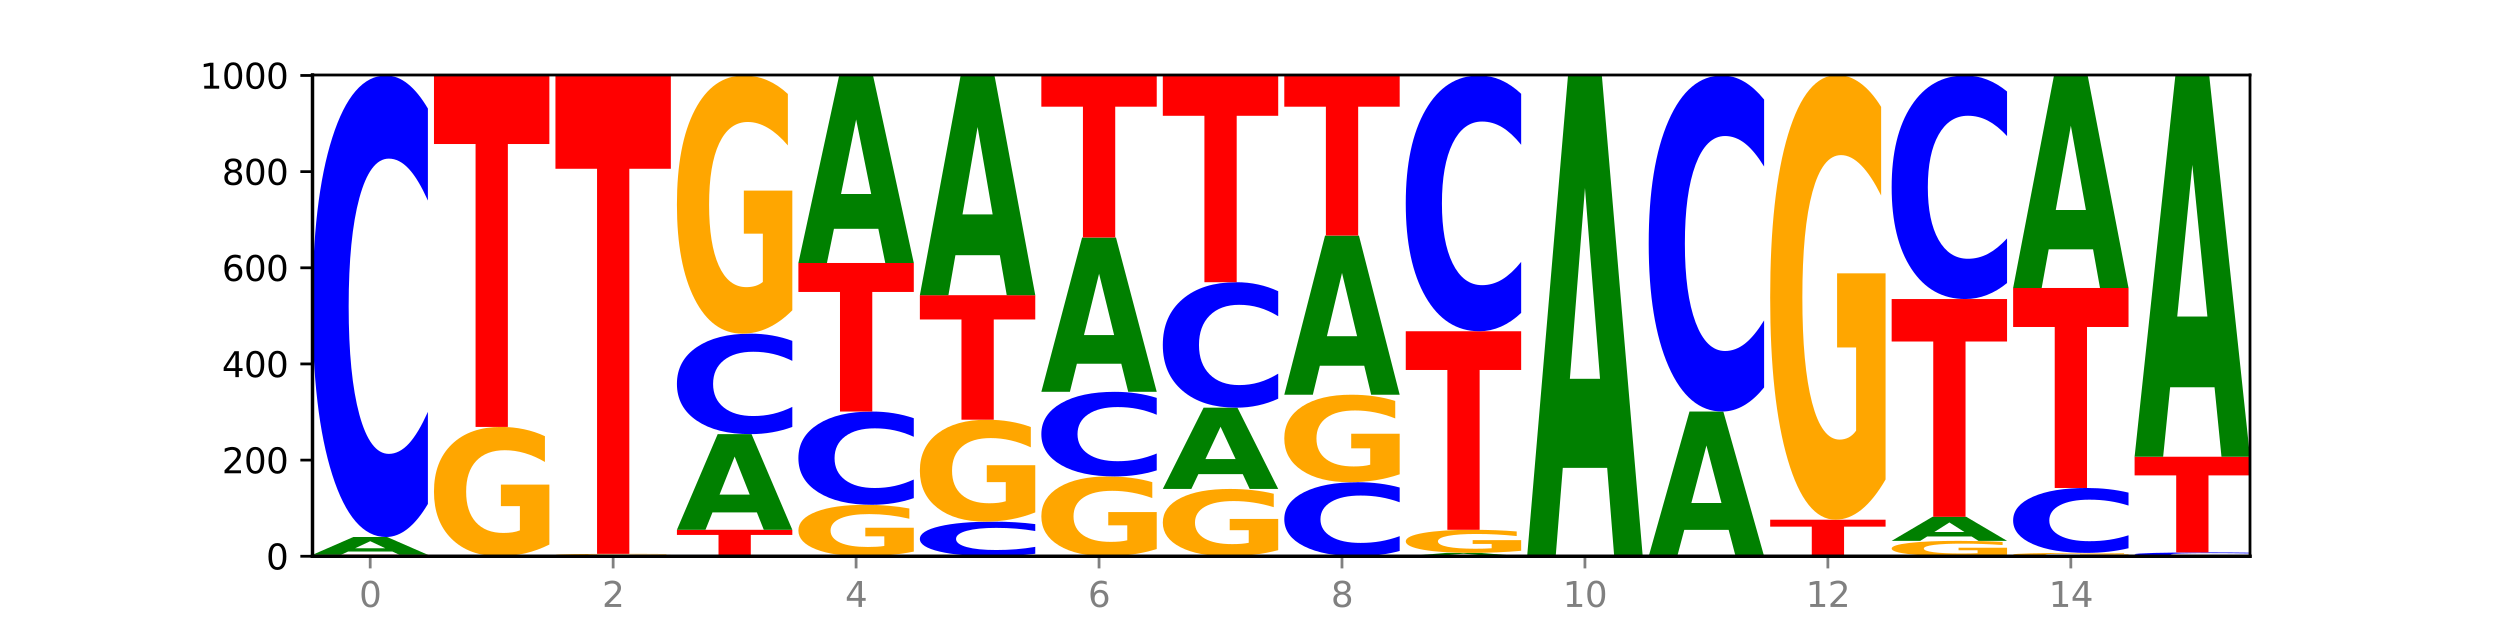 <?xml version="1.0" encoding="utf-8" standalone="no"?>
<!DOCTYPE svg PUBLIC "-//W3C//DTD SVG 1.1//EN"
  "http://www.w3.org/Graphics/SVG/1.1/DTD/svg11.dtd">
<svg xmlns:xlink="http://www.w3.org/1999/xlink" width="720pt" height="180pt" viewBox="0 0 720 180" xmlns="http://www.w3.org/2000/svg" version="1.1">
 <defs>
  <style type="text/css">*{stroke-linejoin: round; stroke-linecap: butt}</style>
 </defs>
 <g id="figure_1">
  <g id="patch_1">
   <path d="M 0 180 
L 720 180 
L 720 0 
L 0 0 
z
" style="fill: #ffffff"/>
  </g>
  <g id="axes_1">
   <g id="patch_2">
    <path d="M 90 160.2 
L 648 160.2 
L 648 21.6 
L 90 21.6 
z
" style="fill: #ffffff"/>
   </g>
   <g id="line2d_1">
    <path d="M 90 160.2 
L 648 160.2 
" clip-path="url(#p90bc32c036)" style="fill: none; stroke: #000000; stroke-width: 0.5; stroke-linecap: square"/>
   </g>
   <g id="patch_3">
    <path d="M 90 159.785 
L 123.235 159.785 
L 123.235 159.866 
L 111.278 159.866 
L 111.278 160.2 
L 101.98 160.2 
L 101.98 159.866 
L 90 159.866 
L 90 159.785 
z
" clip-path="url(#p90bc32c036)" style="fill: #ff0000"/>
   </g>
   <g id="patch_4">
    <path d="M 113.022 158.851 
L 100.24 158.851 
L 98.222 159.785 
L 90 159.785 
L 101.742 154.662 
L 111.493 154.662 
L 123.235 159.785 
L 115.02 159.785 
L 113.022 158.851 
z
M 102.279 157.901 
L 110.963 157.901 
L 106.628 155.863 
L 102.279 157.901 
z
" clip-path="url(#p90bc32c036)" style="fill: #008000"/>
   </g>
   <g id="patch_5">
    <path d="M 123.235 145.134 
Q 120.455 149.856 117.449 152.245 
Q 114.443 154.662 111.169 154.662 
Q 101.405 154.662 95.702 136.759 
Q 90 118.857 90 88.241 
Q 90 57.516 95.702 39.641 
Q 101.405 21.738 111.169 21.738 
Q 114.443 21.738 117.449 24.155 
Q 120.455 26.544 123.235 31.266 
L 123.235 57.763 
Q 120.43 51.503 117.708 48.592 
Q 114.987 45.682 111.981 45.682 
Q 106.588 45.682 103.498 57.022 
Q 100.417 68.334 100.417 88.241 
Q 100.417 108.066 103.498 119.406 
Q 106.588 130.718 111.981 130.718 
Q 114.987 130.718 117.708 127.808 
Q 120.43 124.87 123.235 118.609 
L 123.235 145.134 
z
" clip-path="url(#p90bc32c036)" style="fill: #0000ff"/>
   </g>
   <g id="patch_6">
    <path d="M 158.219 156.83 
Q 154.868 158.515 151.263 159.361 
Q 147.657 160.2 143.814 160.2 
Q 135.129 160.2 130.057 155.184 
Q 124.984 150.167 124.984 141.588 
Q 124.984 132.91 130.146 127.932 
Q 135.315 122.954 144.306 122.954 
Q 147.769 122.954 150.942 123.631 
Q 154.123 124.3 156.938 125.624 
L 156.938 133.048 
Q 154.033 131.348 151.158 130.509 
Q 148.283 129.663 145.393 129.663 
Q 140.045 129.663 137.148 132.756 
Q 134.25 135.841 134.25 141.588 
Q 134.25 147.282 137.043 150.39 
Q 139.837 153.491 144.976 153.491 
Q 146.376 153.491 147.576 153.314 
Q 148.775 153.129 149.728 152.745 
L 149.728 145.774 
L 144.254 145.774 
L 144.254 139.565 
L 158.219 139.565 
L 158.219 156.83 
z
" clip-path="url(#p90bc32c036)" style="fill: #ffa600"/>
   </g>
   <g id="patch_7">
    <path d="M 124.984 21.738 
L 158.219 21.738 
L 158.219 41.478 
L 146.263 41.478 
L 146.263 122.954 
L 136.964 122.954 
L 136.964 41.478 
L 124.984 41.478 
L 124.984 21.738 
z
" clip-path="url(#p90bc32c036)" style="fill: #ff0000"/>
   </g>
   <g id="patch_8">
    <path d="M 193.204 160.137 
Q 189.852 160.169 186.247 160.184 
Q 182.642 160.2 178.798 160.2 
Q 170.113 160.2 165.041 160.107 
Q 159.969 160.014 159.969 159.854 
Q 159.969 159.693 165.13 159.6 
Q 170.3 159.508 179.29 159.508 
Q 182.754 159.508 185.927 159.52 
Q 189.107 159.533 191.923 159.557 
L 191.923 159.695 
Q 189.018 159.664 186.143 159.648 
Q 183.267 159.632 180.377 159.632 
Q 175.029 159.632 172.132 159.69 
Q 169.235 159.747 169.235 159.854 
Q 169.235 159.96 172.028 160.018 
Q 174.821 160.075 179.96 160.075 
Q 181.361 160.075 182.56 160.072 
Q 183.759 160.069 184.712 160.061 
L 184.712 159.932 
L 179.238 159.932 
L 179.238 159.816 
L 193.204 159.816 
L 193.204 160.137 
z
" clip-path="url(#p90bc32c036)" style="fill: #ffa600"/>
   </g>
   <g id="patch_9">
    <path d="M 159.969 21.738 
L 193.204 21.738 
L 193.204 48.607 
L 181.247 48.607 
L 181.247 159.508 
L 171.949 159.508 
L 171.949 48.607 
L 159.969 48.607 
L 159.969 21.738 
z
" clip-path="url(#p90bc32c036)" style="fill: #ff0000"/>
   </g>
   <g id="patch_10">
    <path d="M 194.953 152.585 
L 228.188 152.585 
L 228.188 154.07 
L 216.231 154.07 
L 216.231 160.2 
L 206.933 160.2 
L 206.933 154.07 
L 194.953 154.07 
L 194.953 152.585 
z
" clip-path="url(#p90bc32c036)" style="fill: #ff0000"/>
   </g>
   <g id="patch_11">
    <path d="M 217.975 147.565 
L 205.193 147.565 
L 203.175 152.585 
L 194.953 152.585 
L 206.695 125.031 
L 216.446 125.031 
L 228.188 152.585 
L 219.973 152.585 
L 217.975 147.565 
z
M 207.232 142.451 
L 215.916 142.451 
L 211.581 131.491 
L 207.232 142.451 
z
" clip-path="url(#p90bc32c036)" style="fill: #008000"/>
   </g>
   <g id="patch_12">
    <path d="M 228.188 122.956 
Q 225.408 123.985 222.402 124.505 
Q 219.396 125.031 216.122 125.031 
Q 206.358 125.031 200.655 121.133 
Q 194.953 117.236 194.953 110.571 
Q 194.953 103.881 200.655 99.99 
Q 206.358 96.092 216.122 96.092 
Q 219.396 96.092 222.402 96.618 
Q 225.408 97.138 228.188 98.167 
L 228.188 103.935 
Q 225.383 102.572 222.661 101.939 
Q 219.94 101.305 216.934 101.305 
Q 211.541 101.305 208.451 103.774 
Q 205.37 106.237 205.37 110.571 
Q 205.37 114.886 208.451 117.355 
Q 211.541 119.818 216.934 119.818 
Q 219.94 119.818 222.661 119.184 
Q 225.383 118.545 228.188 117.182 
L 228.188 122.956 
z
" clip-path="url(#p90bc32c036)" style="fill: #0000ff"/>
   </g>
   <g id="patch_13">
    <path d="M 228.188 89.365 
Q 224.836 92.729 221.231 94.418 
Q 217.626 96.092 213.783 96.092 
Q 205.098 96.092 200.025 86.078 
Q 194.953 76.064 194.953 58.938 
Q 194.953 41.613 200.115 31.676 
Q 205.284 21.738 214.274 21.738 
Q 217.738 21.738 220.911 23.09 
Q 224.091 24.426 226.907 27.068 
L 226.907 41.89 
Q 224.002 38.495 221.127 36.821 
Q 218.252 35.132 215.362 35.132 
Q 210.014 35.132 207.116 41.306 
Q 204.219 47.465 204.219 58.938 
Q 204.219 70.304 207.012 76.509 
Q 209.805 82.699 214.945 82.699 
Q 216.345 82.699 217.544 82.346 
Q 218.743 81.977 219.697 81.209 
L 219.697 67.294 
L 214.222 67.294 
L 214.222 54.899 
L 228.188 54.899 
L 228.188 89.365 
z
" clip-path="url(#p90bc32c036)" style="fill: #ffa600"/>
   </g>
   <g id="patch_14">
    <path d="M 263.172 158.86 
Q 259.821 159.53 256.216 159.866 
Q 252.61 160.2 248.767 160.2 
Q 240.082 160.2 235.01 158.205 
Q 229.937 156.209 229.937 152.797 
Q 229.937 149.345 235.099 147.365 
Q 240.268 145.385 249.259 145.385 
Q 252.722 145.385 255.895 145.654 
Q 259.076 145.92 261.891 146.447 
L 261.891 149.4 
Q 258.986 148.724 256.111 148.39 
Q 253.236 148.053 250.346 148.053 
Q 244.998 148.053 242.101 149.284 
Q 239.203 150.511 239.203 152.797 
Q 239.203 155.062 241.996 156.298 
Q 244.79 157.531 249.929 157.531 
Q 251.329 157.531 252.529 157.461 
Q 253.728 157.387 254.681 157.234 
L 254.681 154.462 
L 249.207 154.462 
L 249.207 151.992 
L 263.172 151.992 
L 263.172 158.86 
z
" clip-path="url(#p90bc32c036)" style="fill: #ffa600"/>
   </g>
   <g id="patch_15">
    <path d="M 263.172 143.459 
Q 260.392 144.414 257.386 144.896 
Q 254.38 145.385 251.106 145.385 
Q 241.342 145.385 235.64 141.767 
Q 229.937 138.149 229.937 131.962 
Q 229.937 125.753 235.64 122.141 
Q 241.342 118.523 251.106 118.523 
Q 254.38 118.523 257.386 119.011 
Q 260.392 119.494 263.172 120.448 
L 263.172 125.803 
Q 260.367 124.538 257.646 123.95 
Q 254.924 123.362 251.918 123.362 
Q 246.526 123.362 243.436 125.653 
Q 240.354 127.939 240.354 131.962 
Q 240.354 135.968 243.436 138.26 
Q 246.526 140.546 251.918 140.546 
Q 254.924 140.546 257.646 139.958 
Q 260.367 139.364 263.172 138.099 
L 263.172 143.459 
z
" clip-path="url(#p90bc32c036)" style="fill: #0000ff"/>
   </g>
   <g id="patch_16">
    <path d="M 229.937 75.738 
L 263.172 75.738 
L 263.172 84.083 
L 251.216 84.083 
L 251.216 118.523 
L 241.917 118.523 
L 241.917 84.083 
L 229.937 84.083 
L 229.937 75.738 
z
" clip-path="url(#p90bc32c036)" style="fill: #ff0000"/>
   </g>
   <g id="patch_17">
    <path d="M 252.959 65.901 
L 240.178 65.901 
L 238.159 75.738 
L 229.937 75.738 
L 241.679 21.738 
L 251.43 21.738 
L 263.172 75.738 
L 254.957 75.738 
L 252.959 65.901 
z
M 242.216 55.879 
L 250.9 55.879 
L 246.565 34.399 
L 242.216 55.879 
z
" clip-path="url(#p90bc32c036)" style="fill: #008000"/>
   </g>
   <g id="patch_18">
    <path d="M 298.157 159.485 
Q 295.377 159.84 292.371 160.019 
Q 289.364 160.2 286.09 160.2 
Q 276.327 160.2 270.624 158.857 
Q 264.922 157.515 264.922 155.218 
Q 264.922 152.914 270.624 151.573 
Q 276.327 150.231 286.09 150.231 
Q 289.364 150.231 292.371 150.412 
Q 295.377 150.591 298.157 150.945 
L 298.157 152.933 
Q 295.352 152.463 292.63 152.245 
Q 289.909 152.027 286.903 152.027 
Q 281.51 152.027 278.42 152.877 
Q 275.338 153.725 275.338 155.218 
Q 275.338 156.705 278.42 157.556 
Q 281.51 158.404 286.903 158.404 
Q 289.909 158.404 292.63 158.186 
Q 295.352 157.966 298.157 157.496 
L 298.157 159.485 
z
" clip-path="url(#p90bc32c036)" style="fill: #0000ff"/>
   </g>
   <g id="patch_19">
    <path d="M 298.157 147.575 
Q 294.805 148.903 291.2 149.57 
Q 287.595 150.231 283.751 150.231 
Q 275.066 150.231 269.994 146.277 
Q 264.922 142.324 264.922 135.563 
Q 264.922 128.723 270.083 124.8 
Q 275.253 120.877 284.243 120.877 
Q 287.707 120.877 290.88 121.411 
Q 294.06 121.938 296.876 122.981 
L 296.876 128.832 
Q 293.971 127.492 291.096 126.831 
Q 288.22 126.164 285.33 126.164 
Q 279.982 126.164 277.085 128.602 
Q 274.188 131.033 274.188 135.563 
Q 274.188 140.05 276.981 142.5 
Q 279.774 144.943 284.913 144.943 
Q 286.314 144.943 287.513 144.804 
Q 288.712 144.658 289.665 144.355 
L 289.665 138.862 
L 284.191 138.862 
L 284.191 133.968 
L 298.157 133.968 
L 298.157 147.575 
z
" clip-path="url(#p90bc32c036)" style="fill: #ffa600"/>
   </g>
   <g id="patch_20">
    <path d="M 264.922 85.015 
L 298.157 85.015 
L 298.157 92.009 
L 286.2 92.009 
L 286.2 120.877 
L 276.902 120.877 
L 276.902 92.009 
L 264.922 92.009 
L 264.922 85.015 
z
" clip-path="url(#p90bc32c036)" style="fill: #ff0000"/>
   </g>
   <g id="patch_21">
    <path d="M 287.944 73.488 
L 275.162 73.488 
L 273.144 85.015 
L 264.922 85.015 
L 276.664 21.738 
L 286.415 21.738 
L 298.157 85.015 
L 289.941 85.015 
L 287.944 73.488 
z
M 277.2 61.744 
L 285.885 61.744 
L 281.549 36.575 
L 277.2 61.744 
z
" clip-path="url(#p90bc32c036)" style="fill: #008000"/>
   </g>
   <g id="patch_22">
    <path d="M 333.141 158.12 
Q 329.789 159.16 326.184 159.682 
Q 322.579 160.2 318.736 160.2 
Q 310.051 160.2 304.978 157.104 
Q 299.906 154.009 299.906 148.715 
Q 299.906 143.359 305.068 140.287 
Q 310.237 137.215 319.227 137.215 
Q 322.691 137.215 325.864 137.633 
Q 329.044 138.046 331.86 138.863 
L 331.86 143.445 
Q 328.955 142.395 326.08 141.878 
Q 323.205 141.356 320.315 141.356 
Q 314.967 141.356 312.069 143.264 
Q 309.172 145.168 309.172 148.715 
Q 309.172 152.228 311.965 154.146 
Q 314.758 156.06 319.898 156.06 
Q 321.298 156.06 322.497 155.951 
Q 323.696 155.837 324.65 155.599 
L 324.65 151.298 
L 319.175 151.298 
L 319.175 147.466 
L 333.141 147.466 
L 333.141 158.12 
z
" clip-path="url(#p90bc32c036)" style="fill: #ffa600"/>
   </g>
   <g id="patch_23">
    <path d="M 333.141 135.469 
Q 330.361 136.334 327.355 136.772 
Q 324.349 137.215 321.075 137.215 
Q 311.311 137.215 305.608 133.933 
Q 299.906 130.651 299.906 125.038 
Q 299.906 119.405 305.608 116.128 
Q 311.311 112.846 321.075 112.846 
Q 324.349 112.846 327.355 113.289 
Q 330.361 113.727 333.141 114.593 
L 333.141 119.451 
Q 330.336 118.303 327.614 117.769 
Q 324.893 117.236 321.887 117.236 
Q 316.494 117.236 313.404 119.315 
Q 310.323 121.389 310.323 125.038 
Q 310.323 128.673 313.404 130.752 
Q 316.494 132.826 321.887 132.826 
Q 324.893 132.826 327.614 132.292 
Q 330.336 131.754 333.141 130.606 
L 333.141 135.469 
z
" clip-path="url(#p90bc32c036)" style="fill: #0000ff"/>
   </g>
   <g id="patch_24">
    <path d="M 322.928 104.749 
L 310.146 104.749 
L 308.128 112.846 
L 299.906 112.846 
L 311.648 68.4 
L 321.399 68.4 
L 333.141 112.846 
L 324.926 112.846 
L 322.928 104.749 
z
M 312.185 96.5 
L 320.869 96.5 
L 316.534 78.821 
L 312.185 96.5 
z
" clip-path="url(#p90bc32c036)" style="fill: #008000"/>
   </g>
   <g id="patch_25">
    <path d="M 299.906 21.6 
L 333.141 21.6 
L 333.141 30.727 
L 321.184 30.727 
L 321.184 68.4 
L 311.886 68.4 
L 311.886 30.727 
L 299.906 30.727 
L 299.906 21.6 
z
" clip-path="url(#p90bc32c036)" style="fill: #ff0000"/>
   </g>
   <g id="patch_26">
    <path d="M 368.125 158.446 
Q 364.774 159.323 361.169 159.764 
Q 357.563 160.2 353.72 160.2 
Q 345.035 160.2 339.963 157.589 
Q 334.89 154.978 334.89 150.514 
Q 334.89 145.997 340.052 143.406 
Q 345.221 140.815 354.212 140.815 
Q 357.675 140.815 360.848 141.168 
Q 364.029 141.516 366.844 142.205 
L 366.844 146.069 
Q 363.939 145.184 361.064 144.748 
Q 358.189 144.307 355.299 144.307 
Q 349.951 144.307 347.054 145.917 
Q 344.156 147.523 344.156 150.514 
Q 344.156 153.477 346.949 155.095 
Q 349.743 156.708 354.882 156.708 
Q 356.282 156.708 357.482 156.616 
Q 358.681 156.52 359.634 156.32 
L 359.634 152.692 
L 354.159 152.692 
L 354.159 149.461 
L 368.125 149.461 
L 368.125 158.446 
z
" clip-path="url(#p90bc32c036)" style="fill: #ffa600"/>
   </g>
   <g id="patch_27">
    <path d="M 357.912 136.553 
L 345.131 136.553 
L 343.112 140.815 
L 334.89 140.815 
L 346.632 117.415 
L 356.383 117.415 
L 368.125 140.815 
L 359.91 140.815 
L 357.912 136.553 
z
M 347.169 132.21 
L 355.853 132.21 
L 351.518 122.902 
L 347.169 132.21 
z
" clip-path="url(#p90bc32c036)" style="fill: #008000"/>
   </g>
   <g id="patch_28">
    <path d="M 368.125 114.825 
Q 365.345 116.109 362.339 116.758 
Q 359.333 117.415 356.059 117.415 
Q 346.295 117.415 340.593 112.548 
Q 334.89 107.681 334.89 99.357 
Q 334.89 91.004 340.593 86.144 
Q 346.295 81.277 356.059 81.277 
Q 359.333 81.277 362.339 81.934 
Q 365.345 82.583 368.125 83.867 
L 368.125 91.071 
Q 365.32 89.369 362.599 88.578 
Q 359.877 87.786 356.871 87.786 
Q 351.479 87.786 348.389 90.87 
Q 345.307 93.945 345.307 99.357 
Q 345.307 104.747 348.389 107.83 
Q 351.479 110.906 356.871 110.906 
Q 359.877 110.906 362.599 110.115 
Q 365.32 109.316 368.125 107.614 
L 368.125 114.825 
z
" clip-path="url(#p90bc32c036)" style="fill: #0000ff"/>
   </g>
   <g id="patch_29">
    <path d="M 334.89 21.738 
L 368.125 21.738 
L 368.125 33.35 
L 356.168 33.35 
L 356.168 81.277 
L 346.87 81.277 
L 346.87 33.35 
L 334.89 33.35 
L 334.89 21.738 
z
" clip-path="url(#p90bc32c036)" style="fill: #ff0000"/>
   </g>
   <g id="patch_30">
    <path d="M 403.11 158.672 
Q 400.33 159.429 397.324 159.812 
Q 394.317 160.2 391.043 160.2 
Q 381.28 160.2 375.577 157.328 
Q 369.875 154.456 369.875 149.545 
Q 369.875 144.616 375.577 141.749 
Q 381.28 138.877 391.043 138.877 
Q 394.317 138.877 397.324 139.265 
Q 400.33 139.648 403.11 140.405 
L 403.11 144.656 
Q 400.305 143.652 397.583 143.185 
Q 394.862 142.718 391.856 142.718 
Q 386.463 142.718 383.373 144.537 
Q 380.291 146.352 380.291 149.545 
Q 380.291 152.725 383.373 154.544 
Q 386.463 156.359 391.856 156.359 
Q 394.862 156.359 397.583 155.892 
Q 400.305 155.421 403.11 154.417 
L 403.11 158.672 
z
" clip-path="url(#p90bc32c036)" style="fill: #0000ff"/>
   </g>
   <g id="patch_31">
    <path d="M 403.11 136.597 
Q 399.758 137.737 396.153 138.31 
Q 392.548 138.877 388.704 138.877 
Q 380.019 138.877 374.947 135.483 
Q 369.875 132.089 369.875 126.285 
Q 369.875 120.413 375.036 117.045 
Q 380.206 113.677 389.196 113.677 
Q 392.66 113.677 395.833 114.135 
Q 399.013 114.588 401.829 115.483 
L 401.829 120.507 
Q 398.924 119.356 396.049 118.789 
Q 393.173 118.216 390.283 118.216 
Q 384.935 118.216 382.038 120.309 
Q 379.141 122.396 379.141 126.285 
Q 379.141 130.137 381.934 132.24 
Q 384.727 134.338 389.866 134.338 
Q 391.267 134.338 392.466 134.218 
Q 393.665 134.093 394.618 133.833 
L 394.618 129.117 
L 389.144 129.117 
L 389.144 124.916 
L 403.11 124.916 
L 403.11 136.597 
z
" clip-path="url(#p90bc32c036)" style="fill: #ffa600"/>
   </g>
   <g id="patch_32">
    <path d="M 392.897 105.328 
L 380.115 105.328 
L 378.097 113.677 
L 369.875 113.677 
L 381.617 67.846 
L 391.368 67.846 
L 403.11 113.677 
L 394.894 113.677 
L 392.897 105.328 
z
M 382.153 96.822 
L 390.838 96.822 
L 386.502 78.592 
L 382.153 96.822 
z
" clip-path="url(#p90bc32c036)" style="fill: #008000"/>
   </g>
   <g id="patch_33">
    <path d="M 369.875 21.738 
L 403.11 21.738 
L 403.11 30.731 
L 391.153 30.731 
L 391.153 67.846 
L 381.855 67.846 
L 381.855 30.731 
L 369.875 30.731 
L 369.875 21.738 
z
" clip-path="url(#p90bc32c036)" style="fill: #ff0000"/>
   </g>
   <g id="patch_34">
    <path d="M 427.881 160.023 
L 415.099 160.023 
L 413.081 160.2 
L 404.859 160.2 
L 416.601 159.231 
L 426.352 159.231 
L 438.094 160.2 
L 429.879 160.2 
L 427.881 160.023 
z
M 417.138 159.844 
L 425.822 159.844 
L 421.487 159.458 
L 417.138 159.844 
z
" clip-path="url(#p90bc32c036)" style="fill: #008000"/>
   </g>
   <g id="patch_35">
    <path d="M 438.094 158.629 
Q 434.742 158.93 431.137 159.081 
Q 427.532 159.231 423.689 159.231 
Q 415.004 159.231 409.931 158.336 
Q 404.859 157.441 404.859 155.91 
Q 404.859 154.361 410.021 153.473 
Q 415.19 152.585 424.18 152.585 
Q 427.644 152.585 430.817 152.705 
Q 433.997 152.825 436.813 153.061 
L 436.813 154.386 
Q 433.908 154.082 431.033 153.933 
Q 428.158 153.782 425.268 153.782 
Q 419.92 153.782 417.022 154.334 
Q 414.125 154.884 414.125 155.91 
Q 414.125 156.926 416.918 157.48 
Q 419.711 158.034 424.851 158.034 
Q 426.251 158.034 427.45 158.002 
Q 428.649 157.969 429.603 157.9 
L 429.603 156.657 
L 424.128 156.657 
L 424.128 155.549 
L 438.094 155.549 
L 438.094 158.629 
z
" clip-path="url(#p90bc32c036)" style="fill: #ffa600"/>
   </g>
   <g id="patch_36">
    <path d="M 404.859 95.4 
L 438.094 95.4 
L 438.094 106.553 
L 426.137 106.553 
L 426.137 152.585 
L 416.839 152.585 
L 416.839 106.553 
L 404.859 106.553 
L 404.859 95.4 
z
" clip-path="url(#p90bc32c036)" style="fill: #ff0000"/>
   </g>
   <g id="patch_37">
    <path d="M 438.094 90.12 
Q 435.314 92.737 432.308 94.061 
Q 429.302 95.4 426.028 95.4 
Q 416.264 95.4 410.561 85.479 
Q 404.859 75.558 404.859 58.592 
Q 404.859 41.565 410.561 31.659 
Q 416.264 21.738 426.028 21.738 
Q 429.302 21.738 432.308 23.077 
Q 435.314 24.401 438.094 27.018 
L 438.094 41.702 
Q 435.289 38.233 432.567 36.62 
Q 429.846 35.007 426.84 35.007 
Q 421.447 35.007 418.357 41.291 
Q 415.276 47.56 415.276 58.592 
Q 415.276 69.578 418.357 75.862 
Q 421.447 82.131 426.84 82.131 
Q 429.846 82.131 432.567 80.519 
Q 435.289 78.89 438.094 75.421 
L 438.094 90.12 
z
" clip-path="url(#p90bc32c036)" style="fill: #0000ff"/>
   </g>
   <g id="patch_38">
    <path d="M 473.078 160.18 
Q 470.298 160.19 467.292 160.195 
Q 464.286 160.2 461.012 160.2 
Q 451.248 160.2 445.546 160.163 
Q 439.843 160.125 439.843 160.062 
Q 439.843 159.998 445.546 159.96 
Q 451.248 159.923 461.012 159.923 
Q 464.286 159.923 467.292 159.928 
Q 470.298 159.933 473.078 159.943 
L 473.078 159.998 
Q 470.273 159.985 467.552 159.979 
Q 464.83 159.973 461.824 159.973 
Q 456.432 159.973 453.342 159.997 
Q 450.26 160.02 450.26 160.062 
Q 450.26 160.103 453.342 160.127 
Q 456.432 160.15 461.824 160.15 
Q 464.83 160.15 467.552 160.144 
Q 470.273 160.138 473.078 160.125 
L 473.078 160.18 
z
" clip-path="url(#p90bc32c036)" style="fill: #0000ff"/>
   </g>
   <g id="patch_39">
    <path d="M 462.865 134.75 
L 450.084 134.75 
L 448.065 159.923 
L 439.843 159.923 
L 451.585 21.738 
L 461.336 21.738 
L 473.078 159.923 
L 464.863 159.923 
L 462.865 134.75 
z
M 452.122 109.103 
L 460.806 109.103 
L 456.471 54.138 
L 452.122 109.103 
z
" clip-path="url(#p90bc32c036)" style="fill: #008000"/>
   </g>
   <g id="patch_40">
    <path d="M 497.85 152.608 
L 485.068 152.608 
L 483.05 160.2 
L 474.828 160.2 
L 486.57 118.523 
L 496.321 118.523 
L 508.063 160.2 
L 499.847 160.2 
L 497.85 152.608 
z
M 487.106 144.873 
L 495.791 144.873 
L 491.455 128.295 
L 487.106 144.873 
z
" clip-path="url(#p90bc32c036)" style="fill: #008000"/>
   </g>
   <g id="patch_41">
    <path d="M 508.063 111.586 
Q 505.283 115.024 502.276 116.764 
Q 499.27 118.523 495.996 118.523 
Q 486.233 118.523 480.53 105.488 
Q 474.828 92.453 474.828 70.161 
Q 474.828 47.789 480.53 34.774 
Q 486.233 21.738 495.996 21.738 
Q 499.27 21.738 502.276 23.498 
Q 505.283 25.237 508.063 28.676 
L 508.063 47.969 
Q 505.258 43.411 502.536 41.291 
Q 499.815 39.172 496.808 39.172 
Q 491.416 39.172 488.326 47.429 
Q 485.244 55.666 485.244 70.161 
Q 485.244 84.595 488.326 92.852 
Q 491.416 101.089 496.808 101.089 
Q 499.815 101.089 502.536 98.97 
Q 505.258 96.831 508.063 92.273 
L 508.063 111.586 
z
" clip-path="url(#p90bc32c036)" style="fill: #0000ff"/>
   </g>
   <g id="patch_42">
    <path d="M 532.834 160.15 
L 520.052 160.15 
L 518.034 160.2 
L 509.812 160.2 
L 521.554 159.923 
L 531.305 159.923 
L 543.047 160.2 
L 534.832 160.2 
L 532.834 160.15 
z
M 522.091 160.098 
L 530.775 160.098 
L 526.44 159.988 
L 522.091 160.098 
z
" clip-path="url(#p90bc32c036)" style="fill: #008000"/>
   </g>
   <g id="patch_43">
    <path d="M 509.812 149.677 
L 543.047 149.677 
L 543.047 151.675 
L 531.09 151.675 
L 531.09 159.923 
L 521.792 159.923 
L 521.792 151.675 
L 509.812 151.675 
L 509.812 149.677 
z
" clip-path="url(#p90bc32c036)" style="fill: #ff0000"/>
   </g>
   <g id="patch_44">
    <path d="M 543.047 138.089 
Q 539.695 143.883 536.09 146.793 
Q 532.485 149.677 528.642 149.677 
Q 519.957 149.677 514.884 132.427 
Q 509.812 115.177 509.812 85.678 
Q 509.812 55.835 514.974 38.717 
Q 520.143 21.6 529.133 21.6 
Q 532.597 21.6 535.77 23.928 
Q 538.95 26.23 541.766 30.78 
L 541.766 56.311 
Q 538.861 50.464 535.986 47.58 
Q 533.111 44.67 530.221 44.67 
Q 524.873 44.67 521.975 55.306 
Q 519.078 65.915 519.078 85.678 
Q 519.078 105.256 521.871 115.945 
Q 524.664 126.607 529.804 126.607 
Q 531.204 126.607 532.403 125.998 
Q 533.602 125.363 534.556 124.04 
L 534.556 100.071 
L 529.081 100.071 
L 529.081 78.72 
L 543.047 78.72 
L 543.047 138.089 
z
" clip-path="url(#p90bc32c036)" style="fill: #ffa600"/>
   </g>
   <g id="patch_45">
    <path d="M 578.031 159.799 
Q 574.68 160 571.074 160.1 
Q 567.469 160.2 563.626 160.2 
Q 554.941 160.2 549.869 159.603 
Q 544.796 159.007 544.796 157.986 
Q 544.796 156.954 549.958 156.361 
Q 555.127 155.769 564.118 155.769 
Q 567.581 155.769 570.754 155.85 
Q 573.935 155.929 576.75 156.087 
L 576.75 156.97 
Q 573.845 156.768 570.97 156.668 
Q 568.095 156.567 565.205 156.567 
Q 559.857 156.567 556.96 156.935 
Q 554.062 157.302 554.062 157.986 
Q 554.062 158.663 556.855 159.033 
Q 559.649 159.402 564.788 159.402 
Q 566.188 159.402 567.387 159.381 
Q 568.587 159.359 569.54 159.313 
L 569.54 158.484 
L 564.065 158.484 
L 564.065 157.745 
L 578.031 157.745 
L 578.031 159.799 
z
" clip-path="url(#p90bc32c036)" style="fill: #ffa600"/>
   </g>
   <g id="patch_46">
    <path d="M 567.818 154.508 
L 555.037 154.508 
L 553.018 155.769 
L 544.796 155.769 
L 556.538 148.846 
L 566.289 148.846 
L 578.031 155.769 
L 569.816 155.769 
L 567.818 154.508 
z
M 557.075 153.223 
L 565.759 153.223 
L 561.424 150.469 
L 557.075 153.223 
z
" clip-path="url(#p90bc32c036)" style="fill: #008000"/>
   </g>
   <g id="patch_47">
    <path d="M 544.796 86.123 
L 578.031 86.123 
L 578.031 98.356 
L 566.074 98.356 
L 566.074 148.846 
L 556.776 148.846 
L 556.776 98.356 
L 544.796 98.356 
L 544.796 86.123 
z
" clip-path="url(#p90bc32c036)" style="fill: #ff0000"/>
   </g>
   <g id="patch_48">
    <path d="M 578.031 81.508 
Q 575.251 83.796 572.245 84.953 
Q 569.239 86.123 565.965 86.123 
Q 556.201 86.123 550.499 77.452 
Q 544.796 68.78 544.796 53.951 
Q 544.796 39.068 550.499 30.41 
Q 556.201 21.738 565.965 21.738 
Q 569.239 21.738 572.245 22.909 
Q 575.251 24.066 578.031 26.354 
L 578.031 39.188 
Q 575.226 36.156 572.505 34.746 
Q 569.783 33.336 566.777 33.336 
Q 561.384 33.336 558.295 38.829 
Q 555.213 44.308 555.213 53.951 
Q 555.213 63.553 558.295 69.046 
Q 561.384 74.526 566.777 74.526 
Q 569.783 74.526 572.505 73.116 
Q 575.226 71.693 578.031 68.66 
L 578.031 81.508 
z
" clip-path="url(#p90bc32c036)" style="fill: #0000ff"/>
   </g>
   <g id="patch_49">
    <path d="M 613.016 160.112 
Q 609.664 160.156 606.059 160.178 
Q 602.454 160.2 598.61 160.2 
Q 589.925 160.2 584.853 160.069 
Q 579.781 159.939 579.781 159.716 
Q 579.781 159.49 584.942 159.36 
Q 590.112 159.231 599.102 159.231 
Q 602.565 159.231 605.739 159.248 
Q 608.919 159.266 611.735 159.3 
L 611.735 159.493 
Q 608.83 159.449 605.955 159.427 
Q 603.079 159.405 600.189 159.405 
Q 594.841 159.405 591.944 159.486 
Q 589.046 159.566 589.046 159.716 
Q 589.046 159.864 591.84 159.945 
Q 594.633 160.025 599.772 160.025 
Q 601.173 160.025 602.372 160.021 
Q 603.571 160.016 604.524 160.006 
L 604.524 159.825 
L 599.05 159.825 
L 599.05 159.663 
L 613.016 159.663 
L 613.016 160.112 
z
" clip-path="url(#p90bc32c036)" style="fill: #ffa600"/>
   </g>
   <g id="patch_50">
    <path d="M 613.016 157.891 
Q 610.236 158.555 607.229 158.891 
Q 604.223 159.231 600.949 159.231 
Q 591.186 159.231 585.483 156.713 
Q 579.781 154.196 579.781 149.89 
Q 579.781 145.57 585.483 143.056 
Q 591.186 140.538 600.949 140.538 
Q 604.223 140.538 607.229 140.878 
Q 610.236 141.214 613.016 141.878 
L 613.016 145.604 
Q 610.21 144.724 607.489 144.315 
Q 604.768 143.905 601.761 143.905 
Q 596.369 143.905 593.279 145.5 
Q 590.197 147.091 590.197 149.89 
Q 590.197 152.678 593.279 154.273 
Q 596.369 155.864 601.761 155.864 
Q 604.768 155.864 607.489 155.454 
Q 610.21 155.041 613.016 154.161 
L 613.016 157.891 
z
" clip-path="url(#p90bc32c036)" style="fill: #0000ff"/>
   </g>
   <g id="patch_51">
    <path d="M 579.781 82.938 
L 613.016 82.938 
L 613.016 94.172 
L 601.059 94.172 
L 601.059 140.538 
L 591.761 140.538 
L 591.761 94.172 
L 579.781 94.172 
L 579.781 82.938 
z
" clip-path="url(#p90bc32c036)" style="fill: #ff0000"/>
   </g>
   <g id="patch_52">
    <path d="M 602.803 71.815 
L 590.021 71.815 
L 588.003 82.938 
L 579.781 82.938 
L 591.523 21.877 
L 601.274 21.877 
L 613.016 82.938 
L 604.8 82.938 
L 602.803 71.815 
z
M 592.059 60.482 
L 600.744 60.482 
L 596.408 36.194 
L 592.059 60.482 
z
" clip-path="url(#p90bc32c036)" style="fill: #008000"/>
   </g>
   <g id="patch_53">
    <path d="M 648 160.121 
Q 645.22 160.16 642.214 160.18 
Q 639.208 160.2 635.934 160.2 
Q 626.17 160.2 620.467 160.051 
Q 614.765 159.902 614.765 159.646 
Q 614.765 159.39 620.467 159.241 
Q 626.17 159.092 635.934 159.092 
Q 639.208 159.092 642.214 159.112 
Q 645.22 159.132 648 159.172 
L 648 159.393 
Q 645.195 159.34 642.473 159.316 
Q 639.752 159.292 636.746 159.292 
Q 631.353 159.292 628.263 159.386 
Q 625.182 159.481 625.182 159.646 
Q 625.182 159.812 628.263 159.906 
Q 631.353 160 636.746 160 
Q 639.752 160 642.473 159.976 
Q 645.195 159.952 648 159.9 
L 648 160.121 
z
" clip-path="url(#p90bc32c036)" style="fill: #0000ff"/>
   </g>
   <g id="patch_54">
    <path d="M 614.765 131.538 
L 648 131.538 
L 648 136.912 
L 636.043 136.912 
L 636.043 159.092 
L 626.745 159.092 
L 626.745 136.912 
L 614.765 136.912 
L 614.765 131.538 
z
" clip-path="url(#p90bc32c036)" style="fill: #ff0000"/>
   </g>
   <g id="patch_55">
    <path d="M 637.787 111.536 
L 625.005 111.536 
L 622.987 131.538 
L 614.765 131.538 
L 626.507 21.738 
L 636.258 21.738 
L 648 131.538 
L 639.785 131.538 
L 637.787 111.536 
z
M 627.044 91.158 
L 635.728 91.158 
L 631.393 47.482 
L 627.044 91.158 
z
" clip-path="url(#p90bc32c036)" style="fill: #008000"/>
   </g>
   <g id="matplotlib.axis_1">
    <g id="xtick_1">
     <g id="line2d_2">
      <defs>
       <path id="m5dad8e37fb" d="M 0 0 
L 0 3.5 
" style="stroke: #808080; stroke-width: 0.8"/>
      </defs>
      <g>
       <use xlink:href="#m5dad8e37fb" x="106.618" y="160.2" style="fill: #808080; stroke: #808080; stroke-width: 0.8"/>
      </g>
     </g>
     <g id="text_1">
      <!-- 0 -->
      <g style="fill: #808080" transform="translate(103.436 174.798) scale(0.1 -0.1)">
       <defs>
        <path id="DejaVuSans-30" d="M 2034 4250 
Q 1547 4250 1301 3770 
Q 1056 3291 1056 2328 
Q 1056 1369 1301 889 
Q 1547 409 2034 409 
Q 2525 409 2770 889 
Q 3016 1369 3016 2328 
Q 3016 3291 2770 3770 
Q 2525 4250 2034 4250 
z
M 2034 4750 
Q 2819 4750 3233 4129 
Q 3647 3509 3647 2328 
Q 3647 1150 3233 529 
Q 2819 -91 2034 -91 
Q 1250 -91 836 529 
Q 422 1150 422 2328 
Q 422 3509 836 4129 
Q 1250 4750 2034 4750 
z
" transform="scale(0.016)"/>
       </defs>
       <use xlink:href="#DejaVuSans-30"/>
      </g>
     </g>
    </g>
    <g id="xtick_2">
     <g id="line2d_3">
      <g>
       <use xlink:href="#m5dad8e37fb" x="176.586" y="160.2" style="fill: #808080; stroke: #808080; stroke-width: 0.8"/>
      </g>
     </g>
     <g id="text_2">
      <!-- 2 -->
      <g style="fill: #808080" transform="translate(173.405 174.798) scale(0.1 -0.1)">
       <defs>
        <path id="DejaVuSans-32" d="M 1228 531 
L 3431 531 
L 3431 0 
L 469 0 
L 469 531 
Q 828 903 1448 1529 
Q 2069 2156 2228 2338 
Q 2531 2678 2651 2914 
Q 2772 3150 2772 3378 
Q 2772 3750 2511 3984 
Q 2250 4219 1831 4219 
Q 1534 4219 1204 4116 
Q 875 4013 500 3803 
L 500 4441 
Q 881 4594 1212 4672 
Q 1544 4750 1819 4750 
Q 2544 4750 2975 4387 
Q 3406 4025 3406 3419 
Q 3406 3131 3298 2873 
Q 3191 2616 2906 2266 
Q 2828 2175 2409 1742 
Q 1991 1309 1228 531 
z
" transform="scale(0.016)"/>
       </defs>
       <use xlink:href="#DejaVuSans-32"/>
      </g>
     </g>
    </g>
    <g id="xtick_3">
     <g id="line2d_4">
      <g>
       <use xlink:href="#m5dad8e37fb" x="246.555" y="160.2" style="fill: #808080; stroke: #808080; stroke-width: 0.8"/>
      </g>
     </g>
     <g id="text_3">
      <!-- 4 -->
      <g style="fill: #808080" transform="translate(243.374 174.798) scale(0.1 -0.1)">
       <defs>
        <path id="DejaVuSans-34" d="M 2419 4116 
L 825 1625 
L 2419 1625 
L 2419 4116 
z
M 2253 4666 
L 3047 4666 
L 3047 1625 
L 3713 1625 
L 3713 1100 
L 3047 1100 
L 3047 0 
L 2419 0 
L 2419 1100 
L 313 1100 
L 313 1709 
L 2253 4666 
z
" transform="scale(0.016)"/>
       </defs>
       <use xlink:href="#DejaVuSans-34"/>
      </g>
     </g>
    </g>
    <g id="xtick_4">
     <g id="line2d_5">
      <g>
       <use xlink:href="#m5dad8e37fb" x="316.524" y="160.2" style="fill: #808080; stroke: #808080; stroke-width: 0.8"/>
      </g>
     </g>
     <g id="text_4">
      <!-- 6 -->
      <g style="fill: #808080" transform="translate(313.342 174.798) scale(0.1 -0.1)">
       <defs>
        <path id="DejaVuSans-36" d="M 2113 2584 
Q 1688 2584 1439 2293 
Q 1191 2003 1191 1497 
Q 1191 994 1439 701 
Q 1688 409 2113 409 
Q 2538 409 2786 701 
Q 3034 994 3034 1497 
Q 3034 2003 2786 2293 
Q 2538 2584 2113 2584 
z
M 3366 4563 
L 3366 3988 
Q 3128 4100 2886 4159 
Q 2644 4219 2406 4219 
Q 1781 4219 1451 3797 
Q 1122 3375 1075 2522 
Q 1259 2794 1537 2939 
Q 1816 3084 2150 3084 
Q 2853 3084 3261 2657 
Q 3669 2231 3669 1497 
Q 3669 778 3244 343 
Q 2819 -91 2113 -91 
Q 1303 -91 875 529 
Q 447 1150 447 2328 
Q 447 3434 972 4092 
Q 1497 4750 2381 4750 
Q 2619 4750 2861 4703 
Q 3103 4656 3366 4563 
z
" transform="scale(0.016)"/>
       </defs>
       <use xlink:href="#DejaVuSans-36"/>
      </g>
     </g>
    </g>
    <g id="xtick_5">
     <g id="line2d_6">
      <g>
       <use xlink:href="#m5dad8e37fb" x="386.492" y="160.2" style="fill: #808080; stroke: #808080; stroke-width: 0.8"/>
      </g>
     </g>
     <g id="text_5">
      <!-- 8 -->
      <g style="fill: #808080" transform="translate(383.311 174.798) scale(0.1 -0.1)">
       <defs>
        <path id="DejaVuSans-38" d="M 2034 2216 
Q 1584 2216 1326 1975 
Q 1069 1734 1069 1313 
Q 1069 891 1326 650 
Q 1584 409 2034 409 
Q 2484 409 2743 651 
Q 3003 894 3003 1313 
Q 3003 1734 2745 1975 
Q 2488 2216 2034 2216 
z
M 1403 2484 
Q 997 2584 770 2862 
Q 544 3141 544 3541 
Q 544 4100 942 4425 
Q 1341 4750 2034 4750 
Q 2731 4750 3128 4425 
Q 3525 4100 3525 3541 
Q 3525 3141 3298 2862 
Q 3072 2584 2669 2484 
Q 3125 2378 3379 2068 
Q 3634 1759 3634 1313 
Q 3634 634 3220 271 
Q 2806 -91 2034 -91 
Q 1263 -91 848 271 
Q 434 634 434 1313 
Q 434 1759 690 2068 
Q 947 2378 1403 2484 
z
M 1172 3481 
Q 1172 3119 1398 2916 
Q 1625 2713 2034 2713 
Q 2441 2713 2670 2916 
Q 2900 3119 2900 3481 
Q 2900 3844 2670 4047 
Q 2441 4250 2034 4250 
Q 1625 4250 1398 4047 
Q 1172 3844 1172 3481 
z
" transform="scale(0.016)"/>
       </defs>
       <use xlink:href="#DejaVuSans-38"/>
      </g>
     </g>
    </g>
    <g id="xtick_6">
     <g id="line2d_7">
      <g>
       <use xlink:href="#m5dad8e37fb" x="456.461" y="160.2" style="fill: #808080; stroke: #808080; stroke-width: 0.8"/>
      </g>
     </g>
     <g id="text_6">
      <!-- 10 -->
      <g style="fill: #808080" transform="translate(450.098 174.798) scale(0.1 -0.1)">
       <defs>
        <path id="DejaVuSans-31" d="M 794 531 
L 1825 531 
L 1825 4091 
L 703 3866 
L 703 4441 
L 1819 4666 
L 2450 4666 
L 2450 531 
L 3481 531 
L 3481 0 
L 794 0 
L 794 531 
z
" transform="scale(0.016)"/>
       </defs>
       <use xlink:href="#DejaVuSans-31"/>
       <use xlink:href="#DejaVuSans-30" x="63.623"/>
      </g>
     </g>
    </g>
    <g id="xtick_7">
     <g id="line2d_8">
      <g>
       <use xlink:href="#m5dad8e37fb" x="526.429" y="160.2" style="fill: #808080; stroke: #808080; stroke-width: 0.8"/>
      </g>
     </g>
     <g id="text_7">
      <!-- 12 -->
      <g style="fill: #808080" transform="translate(520.067 174.798) scale(0.1 -0.1)">
       <use xlink:href="#DejaVuSans-31"/>
       <use xlink:href="#DejaVuSans-32" x="63.623"/>
      </g>
     </g>
    </g>
    <g id="xtick_8">
     <g id="line2d_9">
      <g>
       <use xlink:href="#m5dad8e37fb" x="596.398" y="160.2" style="fill: #808080; stroke: #808080; stroke-width: 0.8"/>
      </g>
     </g>
     <g id="text_8">
      <!-- 14 -->
      <g style="fill: #808080" transform="translate(590.036 174.798) scale(0.1 -0.1)">
       <use xlink:href="#DejaVuSans-31"/>
       <use xlink:href="#DejaVuSans-34" x="63.623"/>
      </g>
     </g>
    </g>
   </g>
   <g id="matplotlib.axis_2">
    <g id="ytick_1">
     <g id="line2d_10">
      <defs>
       <path id="mbaf3a757e6" d="M 0 0 
L -3.5 0 
" style="stroke: #000000; stroke-width: 0.8"/>
      </defs>
      <g>
       <use xlink:href="#mbaf3a757e6" x="90" y="160.2" style="stroke: #000000; stroke-width: 0.8"/>
      </g>
     </g>
     <g id="text_9">
      <!-- 0 -->
      <g transform="translate(76.638 163.999) scale(0.1 -0.1)">
       <use xlink:href="#DejaVuSans-30"/>
      </g>
     </g>
    </g>
    <g id="ytick_2">
     <g id="line2d_11">
      <g>
       <use xlink:href="#mbaf3a757e6" x="90" y="132.508" style="stroke: #000000; stroke-width: 0.8"/>
      </g>
     </g>
     <g id="text_10">
      <!-- 200 -->
      <g transform="translate(63.913 136.307) scale(0.1 -0.1)">
       <use xlink:href="#DejaVuSans-32"/>
       <use xlink:href="#DejaVuSans-30" x="63.623"/>
       <use xlink:href="#DejaVuSans-30" x="127.246"/>
      </g>
     </g>
    </g>
    <g id="ytick_3">
     <g id="line2d_12">
      <g>
       <use xlink:href="#mbaf3a757e6" x="90" y="104.815" style="stroke: #000000; stroke-width: 0.8"/>
      </g>
     </g>
     <g id="text_11">
      <!-- 400 -->
      <g transform="translate(63.913 108.615) scale(0.1 -0.1)">
       <use xlink:href="#DejaVuSans-34"/>
       <use xlink:href="#DejaVuSans-30" x="63.623"/>
       <use xlink:href="#DejaVuSans-30" x="127.246"/>
      </g>
     </g>
    </g>
    <g id="ytick_4">
     <g id="line2d_13">
      <g>
       <use xlink:href="#mbaf3a757e6" x="90" y="77.123" style="stroke: #000000; stroke-width: 0.8"/>
      </g>
     </g>
     <g id="text_12">
      <!-- 600 -->
      <g transform="translate(63.913 80.922) scale(0.1 -0.1)">
       <use xlink:href="#DejaVuSans-36"/>
       <use xlink:href="#DejaVuSans-30" x="63.623"/>
       <use xlink:href="#DejaVuSans-30" x="127.246"/>
      </g>
     </g>
    </g>
    <g id="ytick_5">
     <g id="line2d_14">
      <g>
       <use xlink:href="#mbaf3a757e6" x="90" y="49.431" style="stroke: #000000; stroke-width: 0.8"/>
      </g>
     </g>
     <g id="text_13">
      <!-- 800 -->
      <g transform="translate(63.913 53.23) scale(0.1 -0.1)">
       <use xlink:href="#DejaVuSans-38"/>
       <use xlink:href="#DejaVuSans-30" x="63.623"/>
       <use xlink:href="#DejaVuSans-30" x="127.246"/>
      </g>
     </g>
    </g>
    <g id="ytick_6">
     <g id="line2d_15">
      <g>
       <use xlink:href="#mbaf3a757e6" x="90" y="21.738" style="stroke: #000000; stroke-width: 0.8"/>
      </g>
     </g>
     <g id="text_14">
      <!-- 1000 -->
      <g transform="translate(57.55 25.538) scale(0.1 -0.1)">
       <use xlink:href="#DejaVuSans-31"/>
       <use xlink:href="#DejaVuSans-30" x="63.623"/>
       <use xlink:href="#DejaVuSans-30" x="127.246"/>
       <use xlink:href="#DejaVuSans-30" x="190.869"/>
      </g>
     </g>
    </g>
   </g>
   <g id="patch_56">
    <path d="M 90 160.2 
L 90 21.6 
" style="fill: none; stroke: #000000; stroke-linejoin: miter; stroke-linecap: square"/>
   </g>
   <g id="patch_57">
    <path d="M 648 160.2 
L 648 21.6 
" style="fill: none; stroke: #000000; stroke-width: 0.8; stroke-linejoin: miter; stroke-linecap: square"/>
   </g>
   <g id="patch_58">
    <path d="M 90 160.2 
L 648 160.2 
" style="fill: none; stroke: #000000; stroke-linejoin: miter; stroke-linecap: square"/>
   </g>
   <g id="patch_59">
    <path d="M 90 21.6 
L 648 21.6 
" style="fill: none; stroke: #000000; stroke-width: 0.8; stroke-linejoin: miter; stroke-linecap: square"/>
   </g>
  </g>
 </g>
 <defs>
  <clipPath id="p90bc32c036">
   <rect x="90" y="21.6" width="558" height="138.6"/>
  </clipPath>
 </defs>
</svg>

